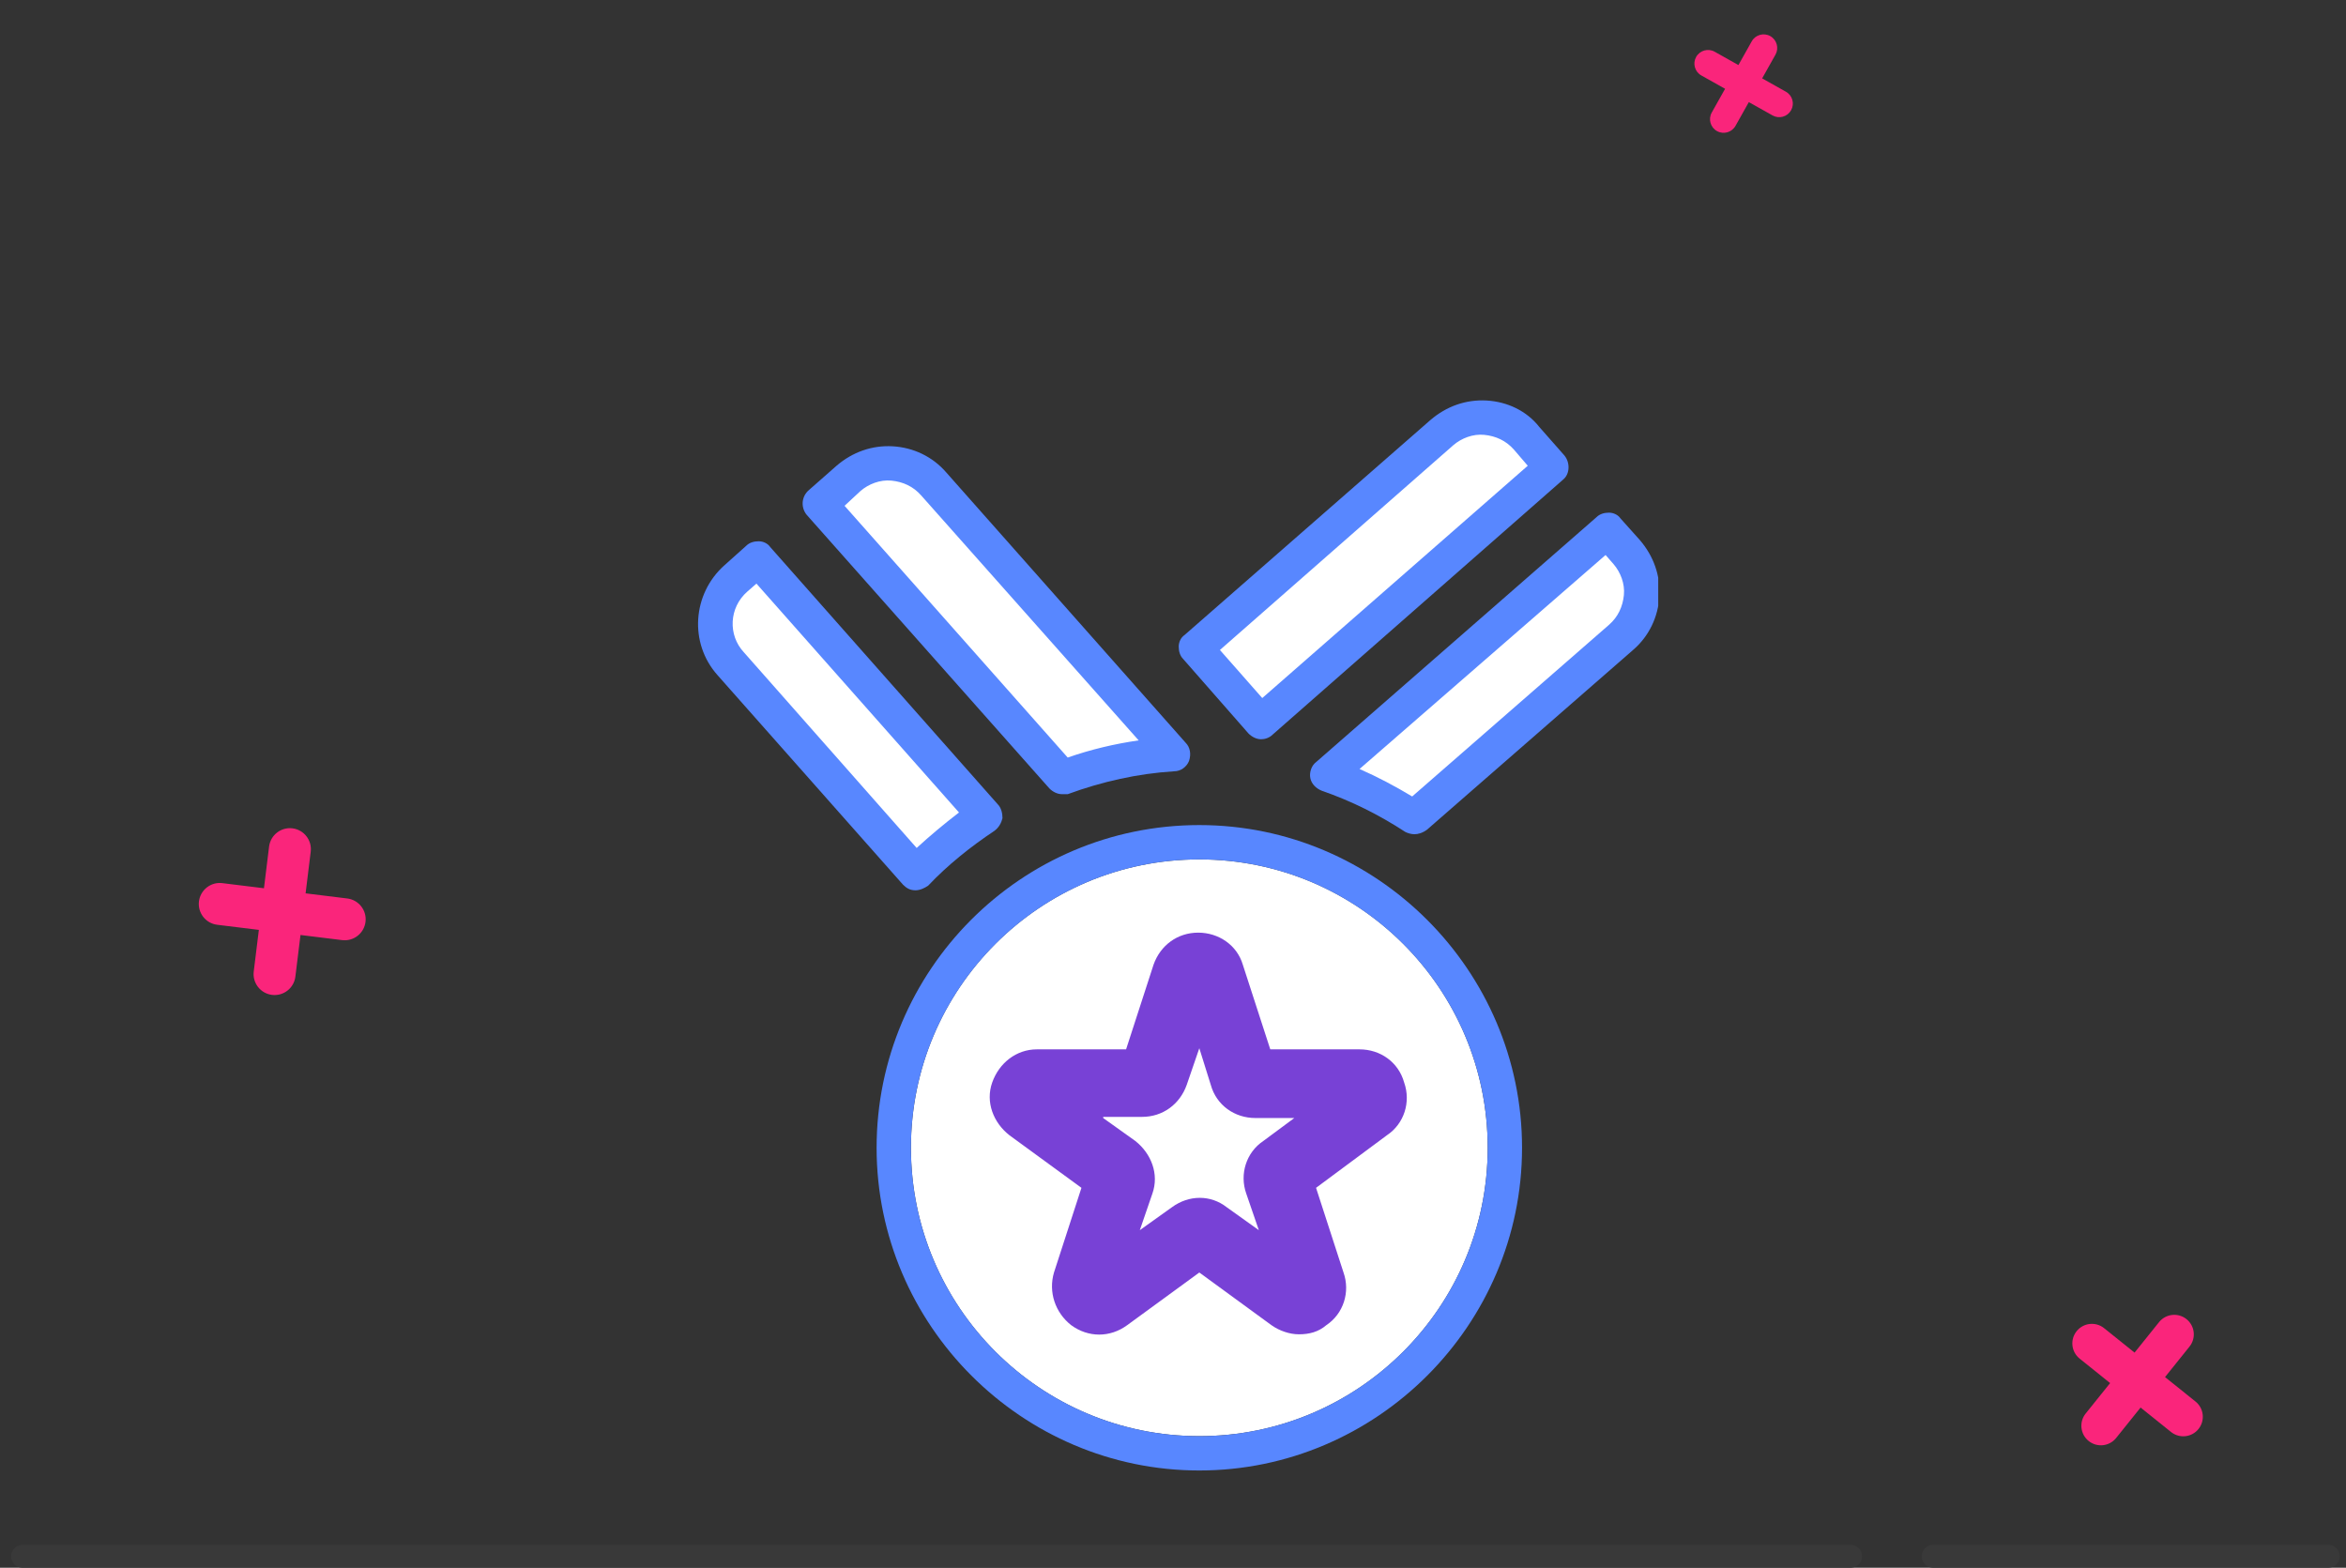 <svg width="205" height="137" viewBox="0 0 205 137" fill="none" xmlns="http://www.w3.org/2000/svg">
<rect x="0" y="0" width="205" height="137" fill="#333333" stroke="none"/>
<line x1="1.972" y1="136" x2="161.711" y2="136" stroke="#393939" stroke-width="2" stroke-linecap="round"/>
<line x1="168.929" y1="136" x2="203.45" y2="136" stroke="#393939" stroke-width="2" stroke-linecap="round"/>
<path fill-rule="evenodd" clip-rule="evenodd" d="M156.511 9.633C156.833 9.061 156.629 8.336 156.056 8.014L153.982 6.849L155.146 4.776C155.468 4.203 155.264 3.478 154.692 3.156C154.119 2.835 153.394 3.038 153.072 3.611L151.908 5.685L149.833 4.52C149.261 4.199 148.536 4.402 148.214 4.975C147.892 5.548 148.096 6.273 148.669 6.595L150.743 7.759L149.578 9.834C149.257 10.407 149.461 11.132 150.033 11.454C150.606 11.775 151.331 11.571 151.653 10.999L152.818 8.924L154.892 10.088C155.465 10.41 156.19 10.206 156.511 9.633Z" fill="#FA257B"/>
<path fill-rule="evenodd" clip-rule="evenodd" d="M31.94 80.557C32.063 79.552 31.349 78.638 30.344 78.514L26.704 78.067L27.151 74.428C27.275 73.423 26.56 72.509 25.555 72.385C24.55 72.262 23.636 72.977 23.513 73.981L23.066 77.621L19.428 77.174C18.423 77.051 17.509 77.765 17.385 78.77C17.262 79.775 17.976 80.689 18.981 80.813L22.619 81.259L22.172 84.897C22.049 85.902 22.764 86.816 23.768 86.94C24.773 87.063 25.688 86.349 25.811 85.344L26.258 81.706L29.897 82.153C30.902 82.276 31.816 81.562 31.94 80.557Z" fill="#FA257B"/>
<path fill-rule="evenodd" clip-rule="evenodd" d="M192.112 124.874C192.702 124.139 192.585 123.065 191.849 122.475L189.187 120.338L191.325 117.674C191.915 116.939 191.798 115.865 191.063 115.275C190.327 114.684 189.253 114.802 188.663 115.537L186.525 118.2L183.862 116.063C183.127 115.473 182.053 115.591 181.463 116.326C180.872 117.061 180.99 118.135 181.725 118.725L184.388 120.863L182.251 123.524C181.661 124.259 181.779 125.334 182.514 125.924C183.249 126.514 184.323 126.397 184.914 125.661L187.05 123L189.712 125.137C190.447 125.727 191.522 125.61 192.112 124.874Z" fill="#FA257B"/>
<g clip-path="url(#clip0)">
<path d="M104.8 125.5C118.718 125.5 130 114.218 130 100.3C130 86.382 118.718 75.1 104.8 75.1C90.882 75.1 79.6 86.382 79.6 100.3C79.6 114.218 90.882 125.5 104.8 125.5Z" fill="white"/>
<path d="M113.5 116.6C112.7 116.6 111.8 116.3 111.1 115.8L104.8 111.2L98.5 115.8C97 116.9 95.1 116.9 93.6 115.8C92.2 114.7 91.6 112.9 92.1 111.2L94.5 103.8L88.2 99.2C86.8 98.1 86.1 96.3 86.7 94.6C87.3 92.9 88.8 91.7 90.6 91.7H98.4L100.8 84.3C101.4 82.6 102.9 81.5 104.7 81.5C106.5 81.5 108.1 82.6 108.6 84.3L111 91.7H118.8C120.6 91.7 122.2 92.8 122.7 94.6C123.3 96.3 122.7 98.2 121.2 99.2L115 103.8L117.4 111.2C118 112.9 117.4 114.8 115.9 115.8C115.2 116.4 114.4 116.6 113.5 116.6ZM96.4 97.7L99.2 99.7C100.6 100.8 101.3 102.6 100.7 104.3L99.6 107.5L102.4 105.5C103.9 104.4 105.8 104.4 107.2 105.5L110 107.5L108.9 104.3C108.3 102.6 108.9 100.7 110.4 99.7L113.1 97.7H109.7C107.9 97.7 106.3 96.6 105.8 94.8L104.8 91.6L103.7 94.8C103.1 96.5 101.6 97.6 99.8 97.6H96.4V97.7Z" fill="#7841D6"/>
<path d="M104.8 72.1C89.2 72.1 76.6 84.8 76.6 100.3C76.6 115.8 89.3 128.5 104.8 128.5C120.3 128.5 133 115.8 133 100.3C133 84.8 120.3 72.1 104.8 72.1ZM104.8 125.5C90.9 125.5 79.6 114.2 79.6 100.3C79.6 86.4 90.9 75.1 104.8 75.1C118.7 75.1 130 86.4 130 100.3C130 114.2 118.7 125.5 104.8 125.5Z" fill="#5887FF"/>
<path d="M126 37.8C127.1 36.9 128.4 36.4 129.8 36.5C131.2 36.6 132.5 37.2 133.4 38.3L135.6 40.8L110.2 63.1L104.5 56.6L126 37.8Z" fill="#5887FF"/>
<path d="M74.1 41.8C75.2 40.9 76.5 40.4 77.9 40.5C79.3 40.6 80.6 41.2 81.5 42.3L102.4 65.9C99.1 66.1 95.8 66.8 92.7 68L71.6 44L74.1 41.8Z" fill="white"/>
<path d="M92.8 69.4C92.4 69.4 92 69.2 91.7 68.9L70.5 45C70 44.4 70 43.5 70.6 42.9L73.1 40.7C74.5 39.5 76.2 38.9 78 39C79.8 39.1 81.5 39.9 82.7 41.3L103.6 64.9C104 65.3 104.1 65.9 103.9 66.5C103.7 67 103.2 67.4 102.6 67.4C99.4 67.6 96.3 68.3 93.3 69.4C93.2 69.4 93 69.4 92.8 69.4ZM73.8 44.2L93.3 66.2C95.3 65.5 97.4 65 99.5 64.7L80.5 43.3C79.8 42.5 78.9 42.1 77.9 42C76.9 41.9 75.9 42.3 75.2 42.9L73.8 44.2Z" fill="#5887FF"/>
<path d="M64.3 50.6L66.2 48.9L86.1 71.4C83.9 72.8 81.9 74.5 80 76.4L63.8 58C61.9 55.8 62.1 52.5 64.3 50.6Z" fill="white"/>
<path d="M80 77.8C79.5 77.8 79.2 77.6 78.9 77.3L62.7 59C60.2 56.2 60.5 51.9 63.3 49.4L65.2 47.7C65.5 47.4 65.9 47.3 66.3 47.3C66.7 47.3 67.1 47.5 67.3 47.8L87.2 70.3C87.5 70.6 87.6 71.1 87.6 71.5C87.5 71.9 87.3 72.3 86.9 72.6C84.8 74 82.8 75.6 81.1 77.4C80.8 77.6 80.4 77.8 80 77.8ZM66.1 51L65.3 51.7C63.7 53.1 63.6 55.5 65 57L80.1 74.1C81.3 73 82.5 72 83.8 71L66.1 51Z" fill="#5887FF"/>
<path d="M141.6 55.7L123.6 71.4C121.2 69.8 118.7 68.6 116 67.7L140.5 46.3L142.2 48.2C143.1 49.3 143.6 50.6 143.5 52C143.3 53.5 142.7 54.7 141.6 55.7Z" fill="#5887FF"/>
<path d="M126 37.8C127.1 36.9 128.4 36.4 129.8 36.5C131.2 36.6 132.5 37.2 133.4 38.3L135.6 40.8L110.2 63.1L104.5 56.6L126 37.8Z" fill="white"/>
<path d="M110.2 64.6C109.8 64.6 109.4 64.4 109.1 64.1L103.4 57.6C103.1 57.3 103 56.9 103 56.5C103 56.1 103.2 55.7 103.5 55.5L125 36.7C126.4 35.5 128.1 34.9 129.9 35C131.7 35.1 133.4 35.9 134.5 37.3L136.7 39.8C137.2 40.4 137.2 41.4 136.6 41.9L111.2 64.2C110.9 64.5 110.5 64.6 110.2 64.6ZM106.6 56.8L110.3 61L133.5 40.7L132.3 39.3C131.6 38.5 130.7 38.1 129.7 38C128.7 37.9 127.7 38.3 127 38.9L106.6 56.8Z" fill="#5887FF"/>
<path d="M141.6 55.7L123.6 71.4C121.2 69.8 118.7 68.6 116 67.7L140.5 46.3L142.2 48.2C143.1 49.3 143.6 50.6 143.5 52C143.3 53.5 142.7 54.7 141.6 55.7Z" fill="white"/>
<path d="M123.6 72.9C123.3 72.9 123 72.8 122.8 72.7C120.5 71.2 118.1 70 115.5 69.1C115 68.9 114.6 68.5 114.5 68C114.4 67.5 114.6 66.9 115 66.6L139.5 45.2C139.8 44.9 140.2 44.8 140.6 44.8C141 44.8 141.4 45 141.6 45.3L143.3 47.2C144.5 48.6 145.1 50.3 145 52.1C144.9 53.9 144.1 55.6 142.7 56.8L124.7 72.5C124.3 72.8 123.9 72.9 123.6 72.9ZM118.8 67.2C120.4 67.9 121.9 68.7 123.4 69.6L140.6 54.6C141.4 53.9 141.8 53 141.9 52C142 51 141.6 50 141 49.3L140.3 48.5L118.8 67.2Z" fill="#5887FF"/>
</g>
<defs>
<clipPath id="clip0">
<rect width="83.9" height="93.5" fill="white" transform="translate(61 35)"/>
</clipPath>
</defs>
</svg>
